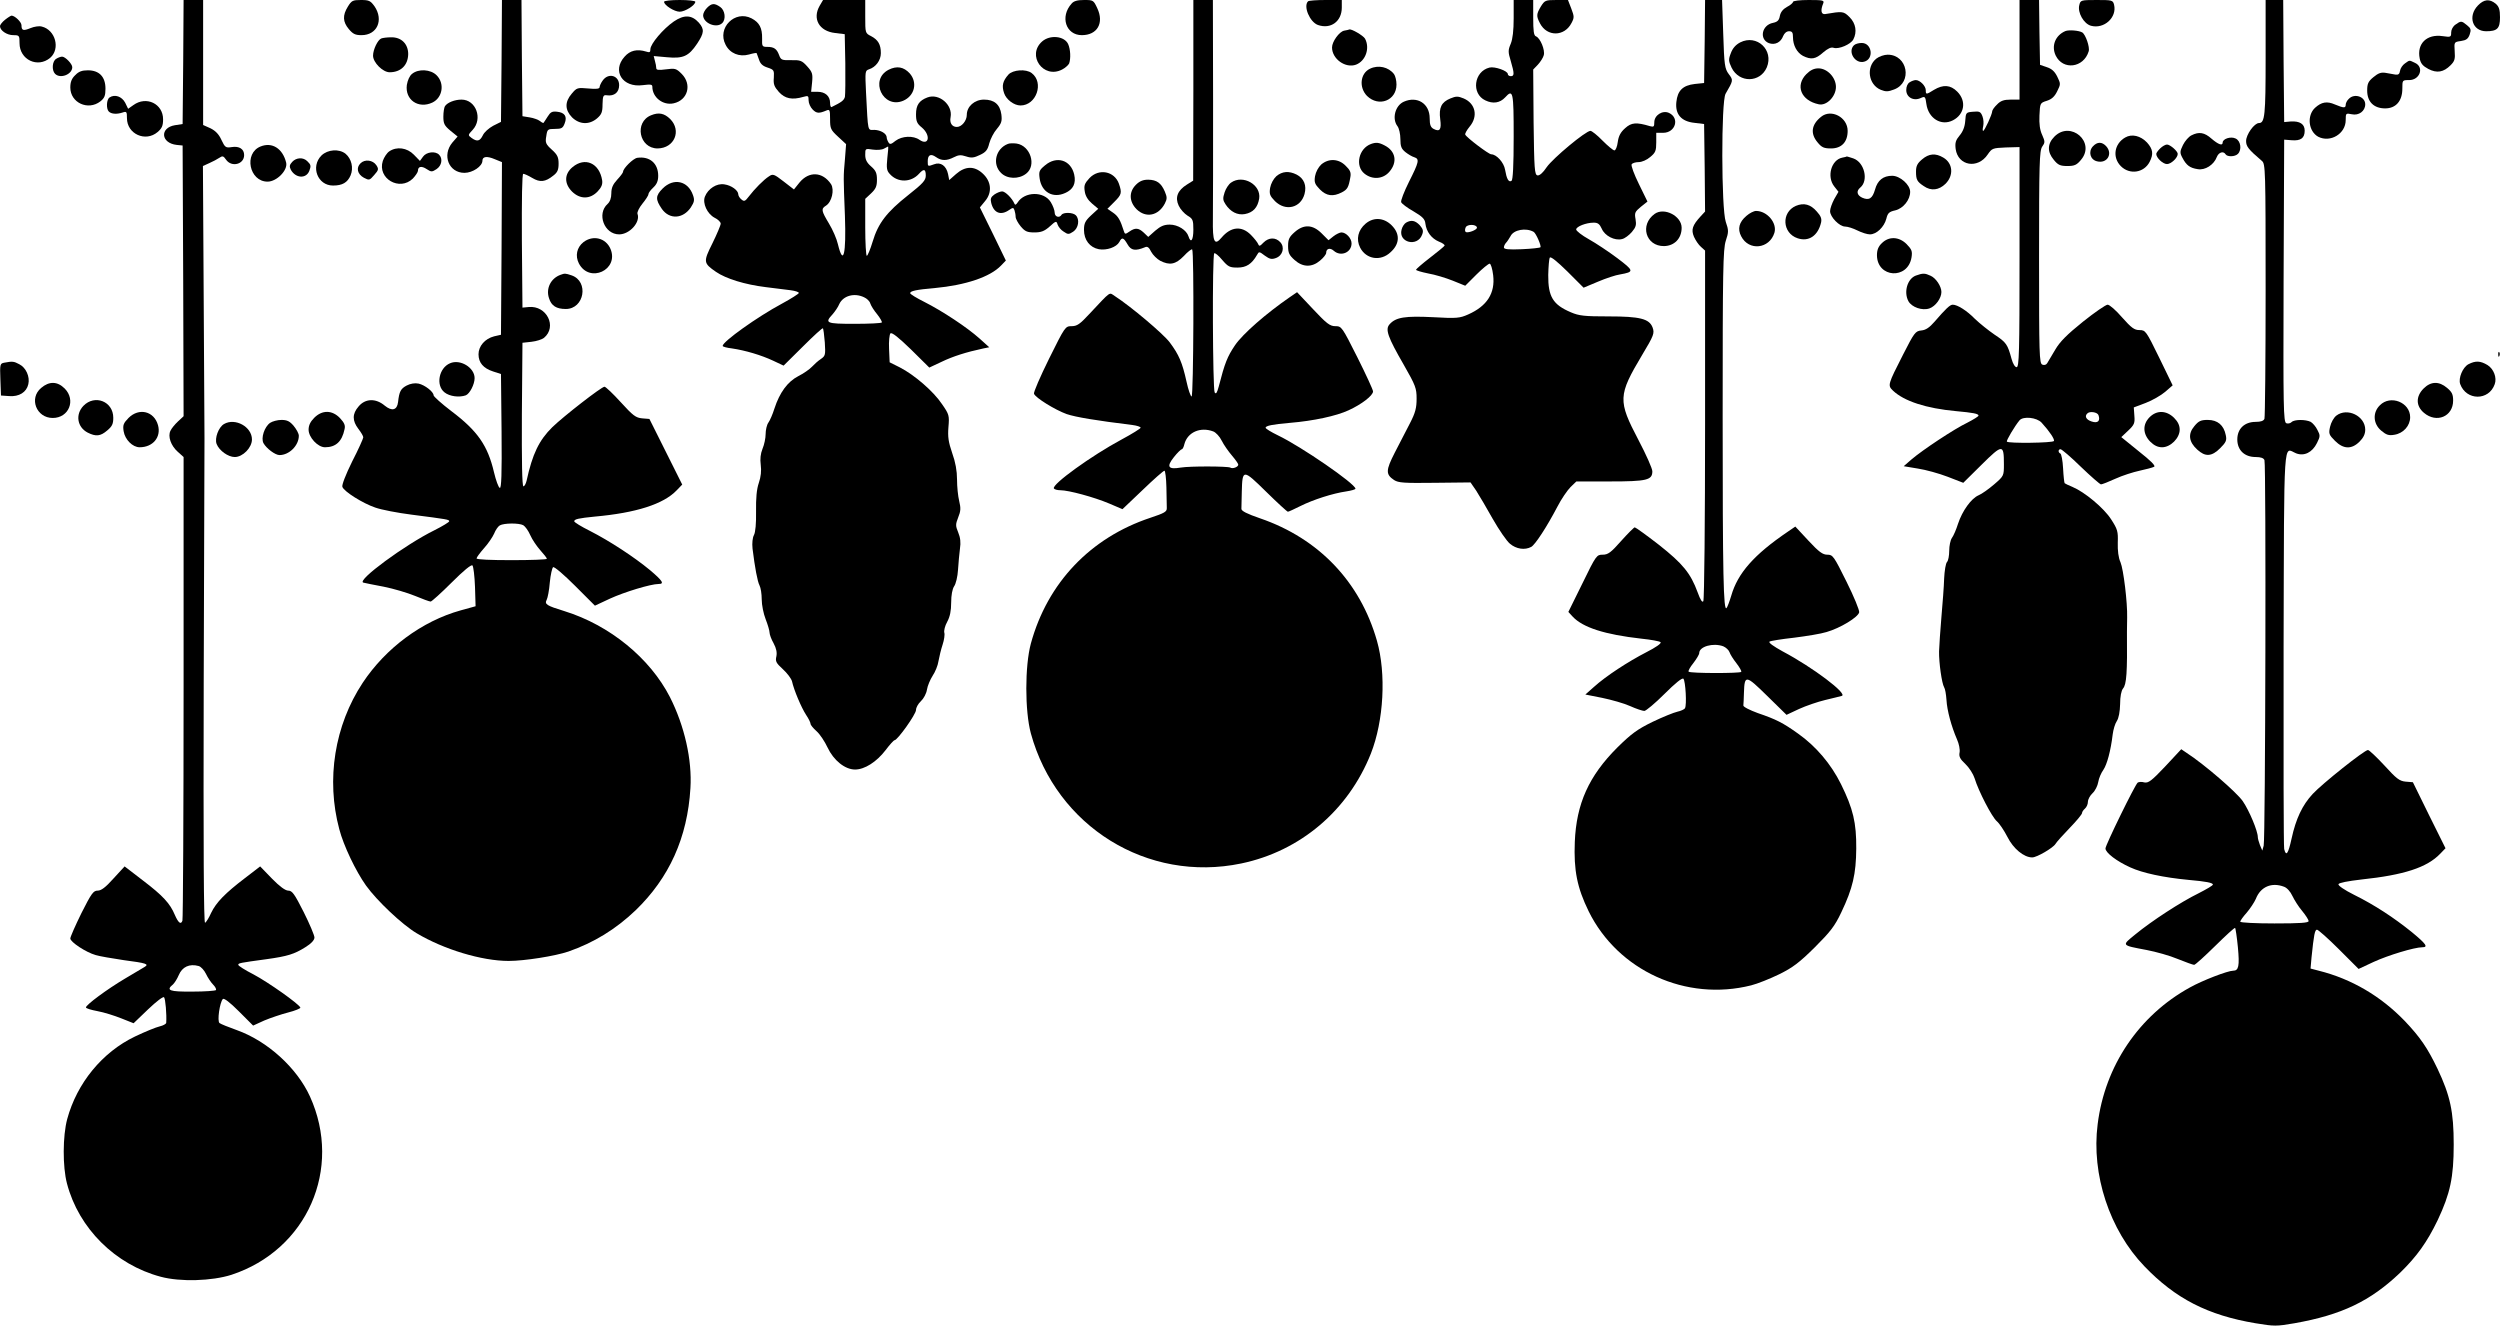 <?xml version="1.0" standalone="no"?>
<!DOCTYPE svg PUBLIC "-//W3C//DTD SVG 20010904//EN"
 "http://www.w3.org/TR/2001/REC-SVG-20010904/DTD/svg10.dtd">
<svg version="1.0" xmlns="http://www.w3.org/2000/svg"
 width="1280pt" height="679pt" viewBox="0 0 1280 679"
 preserveAspectRatio="xMidYMid meet">
<g transform="translate(0,679) scale(0.1,-0.1)"
fill="#000000" stroke="none">
<path d="M938 6473 l-3 -318 -39 -6 c-79 -13 -73 -92 9 -101 l30 -3 3 -693 2
-693 -29 -27 c-16 -15 -33 -36 -38 -47 -15 -29 2 -77 37 -108 l30 -27 0 -1179
c0 -649 -3 -1186 -6 -1195 -8 -22 -21 -11 -39 30 -24 58 -62 99 -162 175 l-95
73 -57 -62 c-41 -46 -63 -62 -81 -62 -22 0 -32 -14 -83 -115 -31 -63 -57 -122
-57 -130 0 -18 80 -71 130 -85 19 -6 84 -17 144 -26 115 -15 131 -20 106 -35
-8 -5 -54 -32 -101 -60 -91 -54 -199 -134 -199 -147 0 -5 27 -13 59 -19 33 -6
87 -23 122 -37 l63 -25 74 71 c43 41 77 67 82 62 7 -8 14 -88 11 -131 -1 -6
-16 -14 -33 -18 -18 -4 -75 -27 -127 -52 -167 -80 -297 -238 -347 -423 -23
-86 -24 -243 -1 -330 60 -229 247 -415 480 -477 100 -27 262 -22 362 10 387
127 570 543 402 913 -67 147 -218 284 -375 340 -42 15 -82 31 -88 36 -13 9 1
106 17 123 6 6 36 -17 82 -63 l73 -73 57 26 c31 13 87 32 122 41 36 9 64 21
63 25 -6 18 -166 131 -240 170 -43 22 -78 44 -78 49 0 9 6 10 145 29 108 15
142 26 198 61 31 19 47 37 47 50 0 11 -25 70 -55 130 -47 93 -59 110 -79 110
-15 0 -44 21 -84 62 l-60 62 -78 -60 c-101 -77 -147 -124 -173 -178 -11 -25
-25 -47 -31 -51 -7 -4 -9 377 -7 1232 2 681 4 1243 4 1248 0 6 -2 322 -4 702
l-4 693 33 15 c18 8 41 20 51 27 16 11 21 10 34 -9 28 -41 93 -25 93 23 0 31
-25 47 -63 41 -31 -5 -35 -2 -53 36 -13 29 -30 47 -56 60 l-38 17 0 320 0 320
-50 0 -50 0 -2 -317z m79 -4629 c12 -3 29 -22 38 -41 9 -19 26 -44 36 -54 11
-11 17 -23 15 -28 -3 -4 -57 -8 -121 -8 -118 -1 -137 6 -99 37 8 8 21 28 29
47 18 43 55 60 102 47z"/>
<path d="M1781 6756 c-28 -45 -26 -78 5 -115 21 -25 33 -31 65 -31 80 0 114
77 67 147 -21 29 -28 33 -70 33 -42 0 -48 -3 -67 -34z"/>
<path d="M2568 6478 l-3 -312 -40 -20 c-22 -12 -46 -33 -53 -49 -15 -30 -29
-34 -58 -13 -19 14 -18 15 6 41 53 57 17 155 -57 155 -35 0 -73 -15 -85 -34
-4 -6 -8 -30 -8 -53 0 -36 5 -46 36 -72 l37 -30 -27 -31 c-54 -65 -18 -155 62
-155 42 0 92 34 92 62 0 22 23 25 63 8 l37 -15 -2 -442 -3 -442 -35 -8 c-47
-12 -80 -50 -80 -92 0 -43 25 -72 75 -88 l40 -13 3 -293 c2 -222 -1 -293 -9
-290 -7 2 -20 39 -30 81 -32 136 -84 211 -218 312 -50 38 -91 75 -91 81 0 18
-45 53 -77 60 -19 4 -42 0 -61 -10 -30 -16 -38 -30 -44 -85 -5 -41 -31 -48
-68 -18 -46 39 -100 37 -134 -4 -33 -38 -33 -73 -1 -115 14 -18 25 -37 25 -43
0 -6 -25 -62 -57 -124 -33 -67 -54 -121 -50 -130 9 -24 104 -84 169 -106 31
-11 114 -27 185 -36 186 -24 193 -25 193 -34 0 -4 -34 -25 -76 -46 -150 -74
-399 -257 -364 -268 8 -2 56 -12 105 -21 50 -10 121 -31 160 -47 38 -16 74
-29 80 -29 5 0 54 44 107 97 61 61 101 94 107 88 5 -6 11 -55 13 -110 l3 -99
-76 -21 c-198 -55 -384 -193 -502 -371 -144 -218 -188 -495 -120 -749 22 -85
85 -216 137 -289 56 -78 185 -200 259 -244 139 -83 334 -142 471 -142 82 0
238 25 306 48 131 46 241 113 344 211 172 166 266 372 281 626 9 144 -30 318
-105 466 -102 199 -308 368 -540 440 -91 28 -103 35 -91 58 5 9 13 49 16 89 4
40 12 75 17 78 6 4 56 -39 112 -95 l102 -102 77 36 c74 34 209 75 249 75 31 0
21 16 -44 71 -81 67 -206 149 -308 201 -44 22 -80 44 -80 49 0 11 24 16 105
24 212 19 352 64 419 134 l29 30 -84 168 -84 168 -37 3 c-33 3 -47 14 -110 83
-39 43 -77 79 -83 79 -15 0 -208 -150 -267 -207 -68 -67 -102 -137 -132 -275
-4 -16 -11 -28 -16 -28 -7 0 -9 129 -8 368 l3 367 46 5 c26 3 54 12 64 20 69
57 14 167 -78 158 l-32 -3 -3 343 c-1 212 1 342 7 342 6 0 26 -9 46 -21 40
-24 67 -21 108 12 21 16 27 29 27 61 0 33 -6 46 -35 72 -31 28 -34 36 -28 69
5 35 7 37 45 37 33 0 40 4 49 28 14 35 1 56 -39 60 -25 3 -34 -2 -48 -25 -10
-15 -19 -30 -21 -32 -1 -2 -10 2 -18 9 -9 7 -33 16 -53 19 l-37 6 -3 298 -2
297 -50 0 -50 0 -2 -312z m111 -2377 c10 -6 26 -28 36 -51 10 -23 34 -58 52
-78 18 -20 33 -39 33 -43 0 -4 -81 -7 -180 -7 -108 0 -180 3 -180 9 0 5 17 28
38 52 21 23 44 57 52 75 7 18 20 37 29 42 21 12 97 13 120 1z"/>
<path d="M3400 6781 c0 -18 53 -51 80 -51 27 0 80 33 80 51 0 5 -36 9 -80 9
-44 0 -80 -4 -80 -9z"/>
<path d="M4197 6761 c-39 -67 -3 -131 79 -140 l49 -6 3 -150 c1 -82 0 -159 -2
-171 -5 -18 -17 -27 -68 -52 -5 -2 -8 8 -8 21 0 35 -25 57 -64 57 l-33 0 5 49
c4 43 1 52 -25 81 -27 30 -35 33 -82 32 -48 -1 -53 1 -62 26 -12 32 -26 42
-61 42 -26 0 -27 3 -26 43 1 54 -14 82 -54 103 -85 44 -178 -49 -133 -135 22
-44 70 -64 120 -50 20 6 38 9 39 7 1 -2 6 -16 12 -33 7 -22 19 -33 44 -41 33
-11 34 -14 32 -52 -3 -33 2 -46 26 -73 31 -34 67 -42 125 -25 25 7 27 6 27
-18 0 -14 9 -35 21 -47 20 -20 32 -21 72 -4 15 6 17 1 17 -45 0 -48 3 -55 41
-90 l41 -38 -6 -78 c-8 -87 -8 -89 0 -289 7 -197 -8 -261 -36 -145 -6 27 -27
75 -46 106 -39 65 -41 75 -15 91 30 19 44 81 26 110 -43 64 -113 68 -162 8
l-28 -35 -53 41 c-49 38 -55 40 -75 26 -27 -17 -74 -65 -103 -103 -19 -25 -24
-27 -38 -15 -9 7 -16 19 -16 26 0 20 -35 46 -71 51 -39 7 -84 -22 -100 -63
-13 -34 12 -88 50 -108 17 -8 31 -22 31 -30 0 -8 -19 -53 -42 -100 -48 -96
-47 -102 18 -147 51 -35 148 -65 254 -78 47 -6 104 -13 128 -16 23 -3 42 -9
42 -14 0 -4 -39 -29 -87 -55 -125 -67 -303 -194 -303 -216 0 -4 21 -10 48 -13
68 -10 149 -34 211 -63 l53 -25 99 98 c54 54 100 96 102 93 3 -2 7 -35 10 -72
4 -64 3 -69 -20 -85 -14 -9 -35 -28 -46 -40 -12 -13 -44 -35 -70 -48 -54 -28
-95 -83 -122 -166 -9 -29 -23 -61 -31 -72 -8 -11 -14 -38 -14 -59 0 -20 -7
-54 -16 -75 -10 -25 -13 -52 -9 -82 4 -30 1 -61 -10 -93 -11 -32 -15 -78 -14
-146 1 -60 -3 -107 -11 -121 -7 -13 -10 -41 -7 -69 12 -97 25 -168 36 -189 6
-11 11 -43 11 -71 0 -28 9 -73 20 -101 11 -28 20 -59 20 -68 0 -10 9 -35 21
-56 14 -26 18 -47 14 -67 -6 -25 -1 -34 33 -65 22 -20 43 -48 47 -62 10 -46
48 -135 72 -172 13 -19 23 -40 23 -46 0 -6 14 -23 31 -38 17 -15 42 -53 56
-83 31 -66 89 -113 141 -113 49 0 110 39 156 99 21 28 42 51 46 51 15 0 110
133 110 155 0 12 11 32 25 45 14 13 28 39 31 59 3 20 17 52 29 71 13 19 27 53
30 75 4 22 13 60 21 84 8 24 12 52 9 61 -3 10 3 36 15 57 14 26 20 56 20 98 0
38 6 69 15 83 9 12 18 50 20 84 2 35 7 84 10 109 5 31 2 57 -9 83 -14 34 -14
41 0 77 13 32 14 47 5 84 -6 24 -11 73 -11 110 0 44 -8 89 -25 136 -19 56 -23
82 -19 132 5 59 4 65 -33 118 -44 66 -142 150 -216 188 l-52 26 -3 69 c-2 38
2 74 7 79 7 7 41 -20 105 -82 l94 -93 64 30 c56 27 124 49 213 68 l30 6 -50
45 c-65 58 -191 141 -282 187 -40 20 -73 40 -73 45 0 11 31 18 125 26 160 15
284 57 340 115 l25 26 -66 136 -67 136 27 33 c37 44 32 101 -14 142 -42 38
-88 37 -135 -4 l-35 -31 -6 31 c-9 42 -38 63 -71 50 -33 -12 -33 -12 -33 15 0
33 15 41 42 22 28 -20 55 -20 92 -1 23 12 36 13 63 4 27 -9 40 -7 71 8 30 14
39 26 47 59 6 22 23 56 39 74 24 29 27 40 23 74 -7 51 -36 76 -89 76 -48 0
-88 -35 -88 -78 0 -30 -26 -62 -51 -62 -25 0 -38 21 -32 50 12 63 -59 124
-119 101 -42 -16 -58 -39 -58 -86 0 -36 5 -48 30 -68 47 -40 36 -96 -12 -63
-32 23 -90 20 -123 -5 -22 -18 -29 -20 -36 -8 -5 8 -9 19 -9 25 0 20 -31 38
-63 39 -36 0 -32 -18 -43 192 -5 107 -5 111 15 118 35 11 61 46 61 83 0 44
-14 68 -50 87 -30 15 -30 16 -30 100 l0 85 -108 0 -108 0 -17 -29z m346 -781
c-5 -51 -3 -64 13 -81 40 -45 108 -44 149 1 25 28 35 25 35 -9 0 -24 -14 -40
-90 -100 -110 -87 -154 -144 -182 -238 -12 -40 -26 -73 -30 -73 -4 0 -8 66 -8
146 l0 146 30 28 c24 23 30 36 30 70 0 34 -6 47 -30 68 -22 19 -30 35 -30 59
0 33 0 33 39 27 22 -3 47 -1 57 5 11 6 20 11 21 11 2 0 0 -27 -4 -60z m-119
-712 c14 -6 29 -20 32 -32 4 -12 19 -36 35 -55 15 -19 26 -38 24 -42 -3 -4
-66 -7 -140 -7 -146 0 -154 4 -112 49 12 14 28 37 34 52 20 43 77 59 127 35z"/>
<path d="M5487 6772 c-61 -67 -30 -162 52 -162 79 0 115 62 79 138 -19 41 -21
42 -67 42 -34 0 -53 -5 -64 -18z"/>
<path d="M6110 6328 l-1 -463 -32 -20 c-48 -30 -62 -66 -42 -108 8 -18 29 -41
45 -51 27 -16 30 -22 30 -72 0 -54 -13 -72 -25 -34 -10 32 -54 60 -96 60 -29
0 -47 -8 -74 -31 l-36 -32 -23 22 c-27 25 -44 26 -74 5 -20 -14 -23 -14 -28 3
-18 57 -29 76 -55 94 l-29 20 35 35 c38 38 40 46 24 93 -23 65 -103 80 -151
29 -25 -27 -29 -38 -24 -68 3 -23 16 -44 37 -62 l32 -27 -37 -34 c-30 -28 -36
-41 -36 -74 0 -52 30 -90 76 -99 40 -7 90 10 105 37 13 26 21 24 42 -12 18
-32 40 -35 89 -15 12 6 21 0 32 -23 9 -17 30 -37 46 -46 49 -25 79 -19 121 24
20 22 40 37 43 34 10 -10 7 -753 -3 -753 -5 0 -17 34 -26 76 -22 99 -39 138
-86 201 -33 44 -199 184 -281 237 -31 20 -16 30 -131 -92 -48 -52 -63 -62 -90
-62 -33 0 -34 -2 -116 -167 -45 -91 -80 -172 -77 -179 8 -21 107 -82 167 -104
48 -16 150 -33 337 -56 23 -3 42 -9 42 -14 0 -4 -43 -31 -97 -60 -153 -82
-360 -231 -347 -251 3 -5 18 -9 33 -9 42 0 172 -35 250 -68 l68 -29 104 99
c56 54 106 98 111 98 4 0 9 -38 10 -85 1 -47 2 -95 2 -106 1 -19 -12 -26 -84
-50 -307 -102 -527 -333 -612 -644 -31 -115 -31 -345 0 -460 131 -477 597
-766 1077 -666 302 63 548 271 664 563 66 168 79 408 31 577 -86 302 -298 524
-598 627 -67 23 -97 38 -96 49 0 8 1 48 2 88 3 116 6 116 125 -1 57 -56 107
-102 111 -102 4 0 32 13 64 29 66 33 166 65 235 75 26 4 47 10 47 14 -2 26
-278 216 -397 273 -35 17 -63 34 -63 39 0 10 33 17 125 25 120 10 236 35 299
64 68 31 126 76 126 97 0 8 -36 86 -80 174 -79 157 -81 160 -113 160 -27 0
-44 12 -114 87 l-82 87 -38 -26 c-119 -82 -240 -187 -280 -246 -39 -58 -52
-90 -83 -211 -9 -33 -14 -41 -21 -30 -10 16 -13 702 -2 712 3 4 22 -11 40 -33
31 -36 39 -40 79 -40 45 0 73 18 100 65 10 18 11 18 40 -4 25 -18 35 -20 57
-12 35 13 46 55 22 81 -24 26 -59 25 -86 -2 -18 -19 -22 -20 -27 -8 -3 8 -20
30 -38 48 -47 47 -102 42 -150 -15 -36 -43 -46 -22 -44 96 1 58 1 334 1 614
l-1 507 -50 0 -50 0 0 -462z m102 -1747 c13 -5 33 -26 43 -47 11 -22 35 -56
53 -77 17 -20 32 -41 32 -46 0 -12 -29 -23 -41 -15 -13 7 -205 8 -254 0 -64
-11 -74 4 -35 53 18 23 37 41 41 41 4 0 10 12 13 26 16 61 82 90 148 65z"/>
<path d="M6697 6783 c-25 -25 9 -106 51 -121 66 -23 122 19 122 89 l0 39 -83
0 c-46 0 -87 -3 -90 -7z"/>
<path d="M7750 6696 c0 -61 -5 -106 -15 -130 -14 -33 -14 -42 0 -88 19 -65 19
-78 0 -78 -8 0 -15 5 -15 11 0 16 -67 40 -94 33 -80 -20 -94 -134 -21 -168 39
-19 75 -13 101 15 41 45 44 31 44 -200 0 -151 -4 -222 -11 -227 -15 -9 -25 10
-33 57 -6 37 -44 79 -71 79 -13 0 -128 87 -133 101 -2 5 8 23 22 40 45 53 31
119 -30 145 -29 12 -39 12 -68 0 -46 -19 -60 -47 -52 -107 7 -52 -2 -66 -34
-49 -15 8 -20 21 -20 54 0 76 -64 116 -133 85 -44 -20 -61 -87 -32 -125 8 -10
15 -40 15 -66 0 -38 5 -50 26 -67 14 -11 34 -23 45 -26 28 -9 24 -25 -27 -126
-25 -50 -43 -97 -40 -104 2 -7 31 -29 63 -47 46 -27 59 -40 61 -63 5 -41 31
-76 69 -92 19 -7 32 -17 29 -21 -2 -4 -36 -32 -75 -62 -39 -30 -71 -58 -71
-61 0 -4 28 -12 62 -19 35 -6 91 -23 126 -37 l64 -26 57 57 c31 31 62 56 68
56 6 0 14 -26 18 -59 11 -92 -31 -158 -128 -201 -43 -19 -58 -21 -180 -14
-142 7 -190 0 -222 -36 -24 -26 -10 -65 73 -209 60 -105 65 -119 65 -172 0
-47 -6 -72 -34 -126 -20 -38 -54 -105 -78 -151 -46 -90 -47 -111 -3 -140 22
-14 50 -16 208 -14 l183 2 29 -42 c15 -24 54 -89 85 -145 32 -56 71 -113 88
-127 32 -27 76 -34 109 -16 20 11 79 101 134 206 20 39 51 84 67 100 l30 29
172 0 c190 0 217 7 217 52 0 14 -32 86 -71 160 -106 202 -105 228 19 436 60
100 64 111 53 141 -17 44 -65 56 -224 56 -125 0 -152 3 -194 21 -92 39 -117
80 -116 191 1 42 4 82 8 89 5 7 37 -19 90 -71 l83 -83 74 31 c40 17 91 34 113
37 73 13 72 18 -14 83 -44 33 -110 77 -146 97 -36 20 -65 43 -65 50 0 15 51
35 90 35 21 0 30 -7 41 -31 15 -36 66 -63 104 -53 14 3 36 20 50 36 21 25 24
36 19 66 -6 32 -3 38 27 63 l34 27 -44 90 c-24 49 -41 94 -37 101 4 6 20 11
36 11 16 0 42 11 59 26 27 22 31 32 31 75 l0 49 35 0 c64 0 86 76 30 102 -33
15 -75 -12 -75 -48 0 -23 -3 -25 -22 -20 -70 21 -95 19 -127 -10 -24 -21 -34
-41 -38 -71 -3 -24 -11 -43 -17 -43 -7 0 -34 23 -61 50 -27 28 -55 50 -62 50
-24 0 -192 -140 -224 -186 -19 -29 -37 -44 -47 -42 -15 3 -17 31 -20 272 l-2
270 24 25 c13 14 27 36 30 48 8 26 -18 89 -40 97 -11 4 -14 27 -14 96 l0 90
-50 0 -50 0 0 -94z m-188 -1071 c2 -12 -49 -31 -58 -22 -4 3 -4 13 0 22 6 18
55 18 58 0z m290 -22 c12 -6 41 -73 35 -79 -3 -3 -46 -8 -96 -10 -69 -3 -91 0
-91 9 0 7 5 18 11 24 6 6 16 22 23 34 16 33 79 44 118 22z"/>
<path d="M7890 6758 c-24 -40 -25 -50 -5 -88 36 -69 125 -68 161 2 15 28 14
34 -1 74 l-17 44 -59 0 c-56 0 -60 -2 -79 -32z"/>
<path d="M8728 6578 l-3 -213 -48 -5 c-61 -7 -88 -34 -94 -92 -7 -63 25 -100
93 -107 l49 -6 3 -224 2 -224 -24 -26 c-41 -45 -48 -67 -33 -103 8 -18 24 -42
36 -52 l21 -19 0 -891 c0 -490 -4 -897 -9 -904 -5 -9 -15 6 -29 45 -36 98 -76
147 -199 244 -63 49 -119 89 -123 89 -4 0 -36 -32 -70 -70 -52 -59 -67 -70
-94 -70 -31 0 -34 -3 -104 -147 l-72 -146 22 -24 c52 -56 165 -92 352 -113 49
-5 93 -13 98 -18 6 -6 -25 -27 -72 -51 -95 -49 -207 -122 -269 -178 l-44 -39
86 -17 c48 -10 112 -28 143 -42 31 -14 64 -25 73 -25 8 0 55 39 103 87 55 55
91 84 97 78 11 -12 18 -136 8 -151 -3 -6 -21 -14 -39 -18 -18 -4 -75 -27 -127
-52 -78 -38 -109 -61 -181 -132 -145 -145 -209 -287 -217 -482 -6 -147 12
-235 71 -356 150 -304 499 -463 832 -379 32 8 97 34 144 57 69 34 102 59 181
137 81 81 103 109 137 181 58 122 75 195 76 325 1 133 -16 204 -78 330 -51
103 -128 194 -220 259 -77 55 -112 73 -206 105 -41 15 -75 32 -74 39 1 6 2 36
3 65 3 93 9 92 119 -16 l99 -97 64 30 c35 16 96 37 134 46 39 9 77 19 85 21
32 10 -148 146 -303 228 -47 26 -74 45 -67 50 6 4 63 13 126 20 63 8 138 20
166 29 70 20 162 76 167 101 2 10 -27 81 -65 157 -65 131 -70 138 -98 138 -24
0 -43 14 -97 72 l-67 72 -38 -26 c-174 -118 -257 -213 -290 -328 -9 -30 -20
-59 -24 -63 -16 -18 -20 166 -20 979 0 753 2 857 16 901 15 45 15 54 0 97 -23
66 -24 617 -1 656 40 69 40 69 16 101 -20 27 -23 45 -28 204 l-6 175 -43 0
-44 0 -2 -212z m95 -3097 c14 -6 28 -19 32 -30 3 -10 19 -36 35 -56 16 -21 28
-41 25 -45 -5 -8 -261 -8 -269 1 -4 3 7 23 24 44 16 21 30 44 30 51 0 34 71
54 123 35z"/>
<path d="M9180 6780 c0 -5 -14 -17 -30 -25 -20 -11 -33 -26 -37 -46 -4 -23
-12 -31 -35 -36 -58 -11 -72 -84 -21 -104 31 -11 61 4 73 37 6 14 17 24 30 24
16 0 20 -7 20 -30 0 -42 20 -79 51 -96 42 -21 65 -17 103 17 25 21 41 29 55
24 26 -8 87 18 100 43 20 38 13 82 -19 114 -31 31 -36 31 -125 16 -21 -3 -25
19 -10 55 6 15 -1 17 -74 17 -46 0 -81 -4 -81 -10z"/>
<path d="M10340 6535 l0 -255 -45 0 c-35 0 -52 -6 -70 -25 -14 -13 -25 -29
-25 -35 0 -15 -39 -100 -46 -100 -4 0 -3 11 0 24 3 14 2 36 -4 51 -9 23 -15
26 -47 23 -37 -3 -38 -4 -41 -47 -2 -30 -12 -55 -29 -75 -20 -24 -24 -37 -20
-69 12 -86 113 -104 164 -28 22 32 25 33 93 36 l70 2 0 -564 c0 -487 -2 -563
-15 -563 -8 0 -19 17 -26 43 -20 74 -27 84 -86 123 -32 22 -77 58 -101 81 -42
43 -90 73 -114 73 -14 0 -35 -20 -93 -87 -26 -30 -45 -43 -68 -45 -30 -3 -36
-11 -93 -123 -79 -155 -80 -158 -52 -185 57 -54 170 -91 323 -105 87 -8 115
-13 115 -23 0 -4 -26 -20 -57 -36 -67 -32 -230 -140 -287 -189 l-39 -34 72
-12 c40 -6 109 -25 153 -42 l80 -31 94 93 c107 106 114 106 114 3 0 -60 0 -61
-50 -104 -28 -24 -63 -49 -80 -56 -37 -16 -83 -79 -105 -146 -9 -29 -23 -61
-31 -72 -8 -11 -14 -41 -14 -66 0 -25 -5 -51 -11 -57 -7 -7 -13 -45 -15 -85
-1 -40 -8 -129 -14 -198 -6 -69 -11 -147 -12 -175 -1 -58 14 -164 26 -184 5
-7 10 -36 12 -65 3 -54 25 -135 54 -202 10 -22 16 -52 13 -67 -4 -20 2 -33 30
-59 19 -18 40 -51 47 -73 20 -66 89 -199 114 -220 13 -11 37 -47 54 -80 30
-60 84 -105 127 -105 24 0 107 49 119 69 5 9 38 46 73 82 35 36 63 70 63 76 0
6 7 16 15 23 8 7 15 22 15 34 0 13 11 33 24 45 13 12 26 38 29 57 3 19 15 47
26 62 19 28 38 98 48 182 3 24 12 55 21 68 10 15 16 48 17 87 0 39 6 69 15 80
18 21 22 81 20 290 0 19 1 52 1 73 2 77 -19 248 -34 283 -11 24 -15 60 -14
100 2 58 -1 69 -34 120 -38 59 -136 140 -198 166 -20 8 -38 17 -40 19 -2 2 -6
36 -8 76 -2 40 -9 75 -14 76 -12 5 -12 22 1 22 6 0 53 -40 104 -90 51 -49 98
-90 103 -90 6 0 39 13 74 29 35 16 91 34 124 41 33 7 66 16 74 20 9 5 -16 30
-78 79 l-90 73 35 33 c32 30 35 39 32 76 l-3 43 61 23 c34 13 79 39 100 57
l38 33 -69 142 c-67 137 -70 141 -101 141 -26 0 -41 11 -89 65 -31 36 -64 65
-74 65 -9 0 -66 -39 -126 -87 -82 -66 -118 -102 -142 -143 -18 -30 -36 -61
-41 -69 -5 -9 -15 -12 -25 -8 -16 6 -17 49 -17 549 0 484 2 546 16 567 15 21
15 26 0 60 -12 25 -16 57 -14 100 3 63 3 64 38 75 25 8 40 22 53 49 18 36 18
38 0 75 -13 26 -28 40 -53 48 l-35 12 -3 166 -2 166 -50 0 -50 0 0 -255z m404
-1870 c11 -30 -3 -44 -35 -33 -28 9 -37 27 -22 41 12 13 51 7 57 -8z m-291
-39 c42 -46 68 -86 63 -94 -6 -10 -235 -13 -241 -3 -3 6 40 79 65 109 19 22
88 15 113 -12z"/>
<path d="M10646 6764 c-10 -38 23 -96 60 -106 67 -18 134 43 118 108 -6 23
-10 24 -89 24 -81 0 -83 -1 -89 -26z"/>
<path d="M11600 6494 c0 -294 -4 -334 -34 -334 -24 0 -66 -59 -66 -92 0 -28
12 -43 81 -102 18 -15 19 -40 19 -660 0 -354 -3 -651 -6 -660 -4 -11 -19 -16
-45 -16 -57 0 -94 -35 -94 -90 0 -55 37 -90 94 -90 26 0 41 -5 45 -16 9 -23 5
-1944 -4 -1974 l-7 -25 -12 28 c-6 16 -11 34 -11 41 0 31 -44 136 -77 184 -32
46 -195 187 -287 247 l-28 19 -82 -88 c-70 -74 -86 -86 -107 -82 -13 4 -28 3
-34 -1 -14 -11 -165 -320 -165 -337 0 -22 58 -66 127 -97 63 -29 171 -52 298
-64 91 -8 125 -15 125 -24 0 -5 -33 -24 -74 -45 -90 -44 -239 -141 -323 -210
-71 -58 -74 -55 58 -80 47 -9 119 -29 159 -46 40 -16 78 -30 84 -30 6 0 54 44
108 97 54 53 99 95 102 92 2 -2 9 -47 14 -99 9 -96 4 -120 -24 -120 -28 0
-158 -50 -222 -86 -260 -143 -435 -401 -472 -700 -33 -257 61 -542 239 -727
159 -166 325 -251 569 -292 97 -16 107 -16 200 0 242 43 388 113 541 259 85
83 137 155 192 269 64 136 82 219 82 387 0 168 -18 251 -83 388 -51 106 -88
161 -169 246 -122 126 -271 214 -439 256 l-42 11 5 57 c12 117 17 142 28 142
6 0 57 -45 112 -100 l101 -101 77 36 c74 34 209 75 249 75 32 0 20 17 -54 78
-92 74 -189 138 -296 191 -48 24 -82 47 -79 54 2 7 48 16 118 24 217 23 335
61 403 132 l27 28 -84 169 -83 169 -37 3 c-32 3 -47 15 -109 83 -40 43 -78 79
-84 79 -18 0 -235 -173 -283 -225 -53 -57 -86 -127 -108 -228 -17 -78 -28 -95
-38 -54 -3 12 -4 477 -3 1032 3 1111 -2 1021 64 994 41 -16 83 4 107 53 17 34
17 39 2 67 -8 17 -24 35 -34 41 -26 13 -84 13 -98 -1 -7 -7 -19 -9 -27 -6 -15
6 -16 79 -14 729 l3 723 38 -3 c47 -4 67 11 67 49 0 34 -25 50 -72 47 l-33 -3
-3 313 -2 312 -45 0 -45 0 0 -296z m94 -4244 c15 -5 33 -25 43 -47 10 -21 32
-56 50 -77 18 -22 33 -45 33 -52 0 -9 -44 -12 -175 -12 -96 0 -175 4 -175 9 0
5 15 26 33 46 18 21 39 53 47 71 24 62 81 86 144 62z"/>
<path d="M12687 6762 c-53 -55 -28 -132 42 -132 57 0 71 14 71 71 0 40 -5 55
-22 70 -32 26 -60 23 -91 -9z"/>
<path d="M3620 6750 c-11 -11 -20 -28 -20 -38 0 -41 69 -69 98 -40 20 20 14
65 -10 82 -30 21 -44 20 -68 -4z"/>
<path d="M26 6689 c-14 -11 -26 -26 -26 -33 0 -22 35 -46 68 -46 31 0 32 -2
32 -41 0 -85 93 -129 157 -75 53 46 27 143 -43 160 -13 4 -39 0 -58 -8 -37
-15 -46 -13 -46 15 0 16 -34 49 -51 49 -3 0 -18 -9 -33 -21z"/>
<path d="M3450 6680 c-55 -38 -120 -115 -120 -142 0 -16 -4 -18 -22 -12 -46
14 -82 6 -110 -26 -66 -73 -11 -160 93 -146 40 5 49 4 49 -8 0 -55 55 -97 109
-85 73 16 95 97 41 151 -28 28 -34 29 -80 23 -39 -5 -50 -4 -50 7 0 7 -3 24
-7 37 l-6 24 67 -6 c84 -8 112 5 155 69 37 56 38 74 9 108 -36 40 -75 42 -128
6z"/>
<path d="M12572 6664 c-13 -9 -22 -26 -22 -40 0 -24 -2 -25 -44 -19 -81 12
-133 -39 -117 -115 5 -25 16 -38 44 -53 44 -23 78 -17 114 19 21 21 24 32 21
72 -3 47 -3 47 32 52 27 4 37 11 45 34 8 24 6 31 -14 47 -28 23 -31 23 -59 3z"/>
<path d="M6882 6633 c-25 -5 -62 -56 -62 -86 0 -59 69 -108 123 -88 49 19 72
84 46 133 -9 16 -71 52 -81 47 -2 -1 -13 -4 -26 -6z"/>
<path d="M10575 6631 c-52 -22 -73 -76 -50 -125 37 -77 143 -64 169 21 7 21
-16 87 -33 97 -17 10 -68 14 -86 7z"/>
<path d="M1952 6593 c-18 -7 -42 -57 -42 -88 0 -35 50 -85 85 -85 57 0 94 36
95 93 0 52 -35 87 -87 86 -21 0 -44 -3 -51 -6z"/>
<path d="M5336 6578 c-81 -71 6 -194 102 -144 16 8 32 23 36 31 9 26 7 72 -5
99 -19 42 -93 49 -133 14z"/>
<path d="M8910 6573 c-23 -12 -39 -30 -48 -55 -13 -33 -12 -41 4 -75 39 -79
146 -77 180 2 37 89 -51 171 -136 128z"/>
<path d="M9492 6558 c-33 -33 6 -96 52 -84 52 13 41 96 -12 96 -16 0 -33 -5
-40 -12z"/>
<path d="M9607 6490 c-54 -43 -41 -134 23 -160 25 -10 37 -10 68 2 95 36 69
178 -33 178 -18 0 -44 -9 -58 -20z"/>
<path d="M288 6489 c-21 -12 -24 -59 -6 -77 27 -27 88 -3 88 34 0 17 -36 54
-52 54 -7 0 -21 -5 -30 -11z"/>
<path d="M12313 6465 c-12 -8 -23 -25 -25 -38 -2 -16 -9 -21 -23 -19 -11 2
-34 6 -51 9 -23 4 -38 -2 -62 -22 -27 -22 -32 -34 -32 -69 0 -57 34 -91 92
-91 55 0 88 38 88 101 0 44 0 44 35 44 55 0 78 66 30 88 -32 15 -26 15 -52 -3z"/>
<path d="M4550 6433 c-100 -51 -29 -202 74 -159 59 25 75 93 34 140 -31 34
-66 40 -108 19z"/>
<path d="M7014 6438 c-50 -24 -57 -96 -15 -139 60 -59 151 -24 151 58 0 21 -6
45 -13 54 -28 36 -80 48 -123 27z"/>
<path d="M9249 6411 c-59 -59 -28 -136 63 -155 40 -9 88 40 88 89 0 48 -44 95
-90 95 -22 0 -41 -9 -61 -29z"/>
<path d="M385 6405 c-18 -17 -25 -35 -25 -63 0 -78 91 -120 154 -71 21 17 26
29 26 65 0 61 -32 94 -90 94 -30 0 -47 -6 -65 -25z"/>
<path d="M2110 6412 c-13 -10 -23 -33 -27 -57 -10 -76 59 -124 131 -90 52 25
64 98 21 140 -30 30 -92 34 -125 7z"/>
<path d="M5163 6408 c-29 -33 -35 -57 -22 -95 11 -33 51 -63 84 -63 81 0 122
117 57 166 -29 22 -96 17 -119 -8z"/>
<path d="M3086 6378 c-9 -12 -16 -28 -16 -34 0 -9 -17 -11 -58 -7 -56 5 -59 4
-85 -27 -36 -42 -35 -83 2 -121 38 -37 88 -39 128 -5 23 20 28 32 28 72 1 44
4 49 23 46 37 -5 62 15 62 52 0 50 -55 65 -84 24z"/>
<path d="M9778 6369 c-11 -6 -18 -22 -18 -40 0 -37 37 -58 74 -41 22 10 24 8
29 -30 10 -74 76 -115 136 -84 60 31 70 99 22 147 -35 35 -72 37 -119 9 -40
-25 -42 -25 -42 -2 0 22 -30 52 -51 52 -8 0 -22 -5 -31 -11z"/>
<path d="M561 6291 c-16 -10 -18 -58 -4 -72 13 -13 41 -15 71 -5 20 7 22 4 22
-29 0 -81 95 -124 157 -71 22 19 28 32 28 65 0 80 -86 121 -152 73 l-27 -19
-15 31 c-17 32 -53 45 -80 27z"/>
<path d="M12026 6284 c-9 -8 -16 -22 -16 -30 0 -18 -9 -18 -55 1 -41 18 -69
13 -102 -17 -43 -40 -34 -120 16 -148 62 -32 141 15 141 85 0 36 1 36 31 30
36 -8 69 16 69 51 0 39 -55 58 -84 28z"/>
<path d="M3334 6200 c-88 -35 -62 -170 33 -170 86 1 124 91 64 151 -30 29 -58
35 -97 19z"/>
<path d="M9324 6192 c-50 -40 -56 -86 -18 -131 21 -26 33 -31 69 -31 54 0 85
33 85 90 0 70 -85 114 -136 72z"/>
<path d="M10519 6091 c-37 -37 -38 -79 -3 -120 21 -26 33 -31 69 -31 36 0 48
5 70 32 76 90 -53 202 -136 119z"/>
<path d="M11220 6097 c-14 -7 -33 -29 -43 -49 -16 -33 -17 -40 -3 -66 20 -38
38 -52 78 -58 38 -7 83 22 98 62 10 25 34 32 45 14 9 -14 48 -13 63 2 21 21
15 67 -12 79 -25 12 -66 -2 -66 -21 0 -18 -22 -10 -57 20 -36 32 -64 37 -103
17z"/>
<path d="M10881 6086 c-56 -32 -67 -102 -22 -147 45 -45 118 -34 147 22 21 41
17 65 -13 99 -33 35 -78 46 -112 26z"/>
<path d="M5160 6053 c-62 -24 -81 -103 -35 -148 31 -32 91 -34 129 -4 54 42
22 143 -49 154 -16 2 -37 2 -45 -2z"/>
<path d="M7020 6053 c-64 -23 -83 -113 -34 -152 41 -33 96 -28 128 10 42 49
32 105 -24 134 -30 16 -45 17 -70 8z"/>
<path d="M10715 6040 c-24 -27 -13 -68 22 -76 51 -13 82 38 47 77 -22 24 -46
24 -69 -1z"/>
<path d="M1334 6040 c-87 -35 -58 -180 36 -180 47 0 105 59 95 98 -18 72 -72
106 -131 82z"/>
<path d="M11060 6030 c-11 -11 -20 -23 -20 -28 0 -20 34 -52 55 -52 21 0 55
32 55 52 0 14 -39 48 -55 48 -8 0 -24 -9 -35 -20z"/>
<path d="M1993 6015 c-12 -8 -27 -31 -33 -49 -29 -90 86 -157 154 -90 14 15
26 33 26 40 0 22 18 26 45 8 23 -15 27 -15 50 0 27 18 33 54 13 74 -20 20 -65
14 -82 -10 l-16 -22 -31 32 c-35 36 -88 43 -126 17z"/>
<path d="M1646 5994 c-57 -57 -20 -154 59 -154 48 0 74 15 90 52 16 38 5 85
-26 111 -33 26 -91 22 -123 -9z"/>
<path d="M9841 5974 c-24 -20 -31 -34 -31 -62 0 -42 5 -52 40 -75 37 -26 77
-21 111 12 43 43 38 105 -11 134 -40 24 -74 21 -109 -9z"/>
<path d="M3263 5982 c-21 -3 -73 -54 -73 -72 0 -4 -13 -22 -30 -40 -22 -24
-30 -42 -30 -70 0 -24 -7 -43 -19 -54 -57 -51 -17 -156 59 -156 54 0 110 63
94 105 -3 8 8 31 25 52 17 21 31 42 31 49 0 6 11 21 25 34 18 17 25 34 25 60
0 64 -44 101 -107 92z"/>
<path d="M9433 5983 c-57 -11 -81 -97 -42 -147 l22 -28 -22 -38 c-11 -21 -21
-48 -21 -61 0 -30 48 -79 77 -79 13 0 41 -9 63 -20 22 -11 50 -20 64 -20 34 0
73 38 84 80 7 29 14 36 46 43 41 10 76 54 76 95 0 36 -52 82 -92 82 -46 0 -75
-23 -88 -71 -13 -45 -30 -57 -66 -41 -27 13 -31 34 -9 52 43 36 21 129 -36
149 -18 6 -32 10 -33 10 -1 -1 -11 -4 -23 -6z"/>
<path d="M1496 5961 c-14 -15 -15 -24 -7 -40 24 -44 79 -48 95 -5 9 24 8 31
-10 48 -21 22 -57 20 -78 -3z"/>
<path d="M1846 5954 c-24 -23 -16 -56 17 -74 27 -14 29 -14 53 14 22 25 24 30
11 50 -18 27 -59 32 -81 10z"/>
<path d="M5350 5943 c-29 -24 -32 -31 -27 -67 10 -70 68 -103 131 -74 41 18
56 49 46 94 -17 75 -90 98 -150 47z"/>
<path d="M6765 5948 c-15 -14 -28 -38 -32 -60 -5 -32 -1 -41 25 -68 34 -34 67
-38 112 -15 29 15 35 26 44 79 4 22 -1 35 -24 57 -36 37 -87 39 -125 7z"/>
<path d="M2931 5934 c-42 -35 -43 -84 -2 -125 41 -40 92 -40 131 1 20 21 26
37 23 57 -14 88 -88 121 -152 67z"/>
<path d="M6535 5888 c-15 -14 -28 -38 -32 -60 -5 -32 -1 -41 25 -68 54 -53
131 -35 151 36 12 44 -2 80 -40 100 -40 20 -74 17 -104 -8z"/>
<path d="M5816 5844 c-37 -37 -35 -86 3 -125 48 -47 112 -34 145 29 12 24 12
32 0 61 -19 44 -41 60 -85 61 -26 0 -44 -7 -63 -26z"/>
<path d="M6303 5855 c-12 -8 -27 -31 -33 -50 -10 -30 -9 -40 4 -60 26 -40 62
-58 100 -51 42 8 65 33 73 79 11 71 -83 125 -144 82z"/>
<path d="M3393 5825 c-37 -37 -38 -56 -4 -105 39 -55 108 -51 148 8 18 28 20
38 11 63 -25 73 -99 90 -155 34z"/>
<path d="M5091 5794 c-18 -13 -21 -22 -16 -43 13 -52 49 -66 92 -36 19 13 22
13 27 -1 3 -9 6 -24 6 -34 0 -10 12 -32 26 -49 22 -26 33 -31 70 -31 34 0 51
6 78 30 33 30 35 30 41 10 4 -11 17 -28 31 -36 22 -15 26 -15 49 0 27 18 34
63 13 84 -15 15 -64 16 -73 2 -11 -18 -35 -10 -35 11 0 12 -9 36 -20 54 -35
57 -134 55 -170 -2 -8 -12 -13 -14 -16 -6 -12 28 -47 63 -63 63 -9 0 -27 -7
-40 -16z"/>
<path d="M9195 5736 c-76 -33 -70 -140 9 -166 57 -19 104 13 120 81 4 19 -1
33 -22 56 -32 37 -66 46 -107 29z"/>
<path d="M8472 5695 c-78 -56 -46 -166 48 -165 53 1 90 39 90 94 0 60 -89 106
-138 71z"/>
<path d="M8942 5685 c-38 -32 -47 -67 -27 -105 39 -76 144 -65 170 18 15 50
-37 112 -94 112 -11 0 -33 -11 -49 -25z"/>
<path d="M6992 5645 c-39 -33 -50 -80 -28 -123 31 -60 105 -71 155 -24 45 40
50 88 14 130 -40 47 -97 54 -141 17z"/>
<path d="M7199 5650 c-9 -5 -20 -22 -23 -36 -17 -66 81 -90 105 -26 8 20 5 29
-12 49 -24 25 -44 28 -70 13z"/>
<path d="M6628 5601 c-27 -24 -33 -36 -33 -71 0 -35 6 -47 33 -71 42 -38 89
-39 131 -3 17 14 31 32 31 39 0 23 20 28 39 11 36 -32 91 -9 91 38 0 26 -28
56 -52 56 -8 0 -27 -9 -41 -20 l-25 -20 -35 35 c-46 46 -92 48 -139 6z"/>
<path d="M2987 5550 c-34 -27 -43 -70 -23 -109 54 -103 206 -33 162 74 -24 57
-90 73 -139 35z"/>
<path d="M9635 5545 c-18 -17 -25 -35 -25 -62 1 -116 158 -126 177 -11 5 32 1
41 -25 68 -39 39 -91 41 -127 5z"/>
<path d="M2870 5383 c-50 -18 -76 -70 -59 -120 12 -39 38 -55 86 -55 95 0 119
141 30 172 -33 11 -35 11 -57 3z"/>
<path d="M9809 5379 c-43 -16 -63 -84 -38 -131 17 -31 71 -50 108 -37 31 11
61 52 61 84 0 29 -28 71 -55 83 -30 14 -40 14 -76 1z"/>
<path d="M12791 4974 c0 -11 3 -14 6 -6 3 7 2 16 -1 19 -3 4 -6 -2 -5 -13z"/>
<path d="M22 4933 c-22 -4 -23 -8 -20 -86 l3 -82 42 -3 c51 -4 89 20 98 61 9
38 -12 85 -46 102 -28 15 -35 16 -77 8z"/>
<path d="M2304 4930 c-57 -24 -74 -113 -28 -149 26 -21 76 -27 109 -15 20 8
45 56 45 88 0 54 -74 99 -126 76z"/>
<path d="M12638 4925 c-29 -16 -52 -71 -42 -101 31 -86 147 -87 177 -1 12 33
-5 78 -37 98 -37 22 -61 23 -98 4z"/>
<path d="M211 4804 c-64 -53 -25 -154 59 -154 83 0 120 92 61 151 -37 37 -79
38 -120 3z"/>
<path d="M12409 4801 c-41 -41 -40 -90 2 -125 64 -54 149 -19 149 63 0 32 -6
44 -31 65 -41 35 -83 34 -120 -3z"/>
<path d="M427 4712 c-42 -44 -32 -109 22 -137 42 -21 65 -19 100 11 25 21 31
33 31 65 0 84 -95 121 -153 61z"/>
<path d="M12185 4715 c-38 -37 -35 -95 7 -130 26 -22 39 -26 67 -21 46 7 81
46 81 90 0 76 -101 116 -155 61z"/>
<path d="M658 4650 c-26 -27 -30 -36 -25 -68 7 -43 46 -82 82 -82 68 0 111 52
94 113 -20 72 -97 91 -151 37z"/>
<path d="M1609 4651 c-20 -20 -29 -39 -29 -61 0 -39 47 -90 84 -90 55 0 87 29
100 92 5 20 -1 33 -23 57 -40 42 -91 43 -132 2z"/>
<path d="M11006 4654 c-37 -37 -35 -86 3 -125 20 -20 39 -29 61 -29 43 0 90
47 90 90 0 22 -9 41 -29 61 -39 38 -88 40 -125 3z"/>
<path d="M11962 4662 c-13 -10 -27 -35 -32 -57 -8 -35 -6 -41 25 -72 43 -43
85 -45 126 -4 20 20 29 39 29 61 0 70 -92 115 -148 72z"/>
<path d="M1383 4625 c-29 -20 -48 -78 -34 -104 15 -27 60 -61 82 -61 50 0 99
49 99 99 0 11 -12 33 -26 50 -20 24 -34 31 -63 31 -20 0 -46 -7 -58 -15z"/>
<path d="M11235 4608 c-34 -40 -28 -81 15 -120 41 -38 74 -36 117 7 30 30 35
40 29 67 -10 51 -42 78 -92 78 -35 0 -47 -5 -69 -32z"/>
<path d="M1147 4619 c-28 -16 -49 -73 -38 -102 13 -34 59 -67 93 -67 41 0 88
48 88 90 0 65 -86 112 -143 79z"/>
</g>
</svg>

